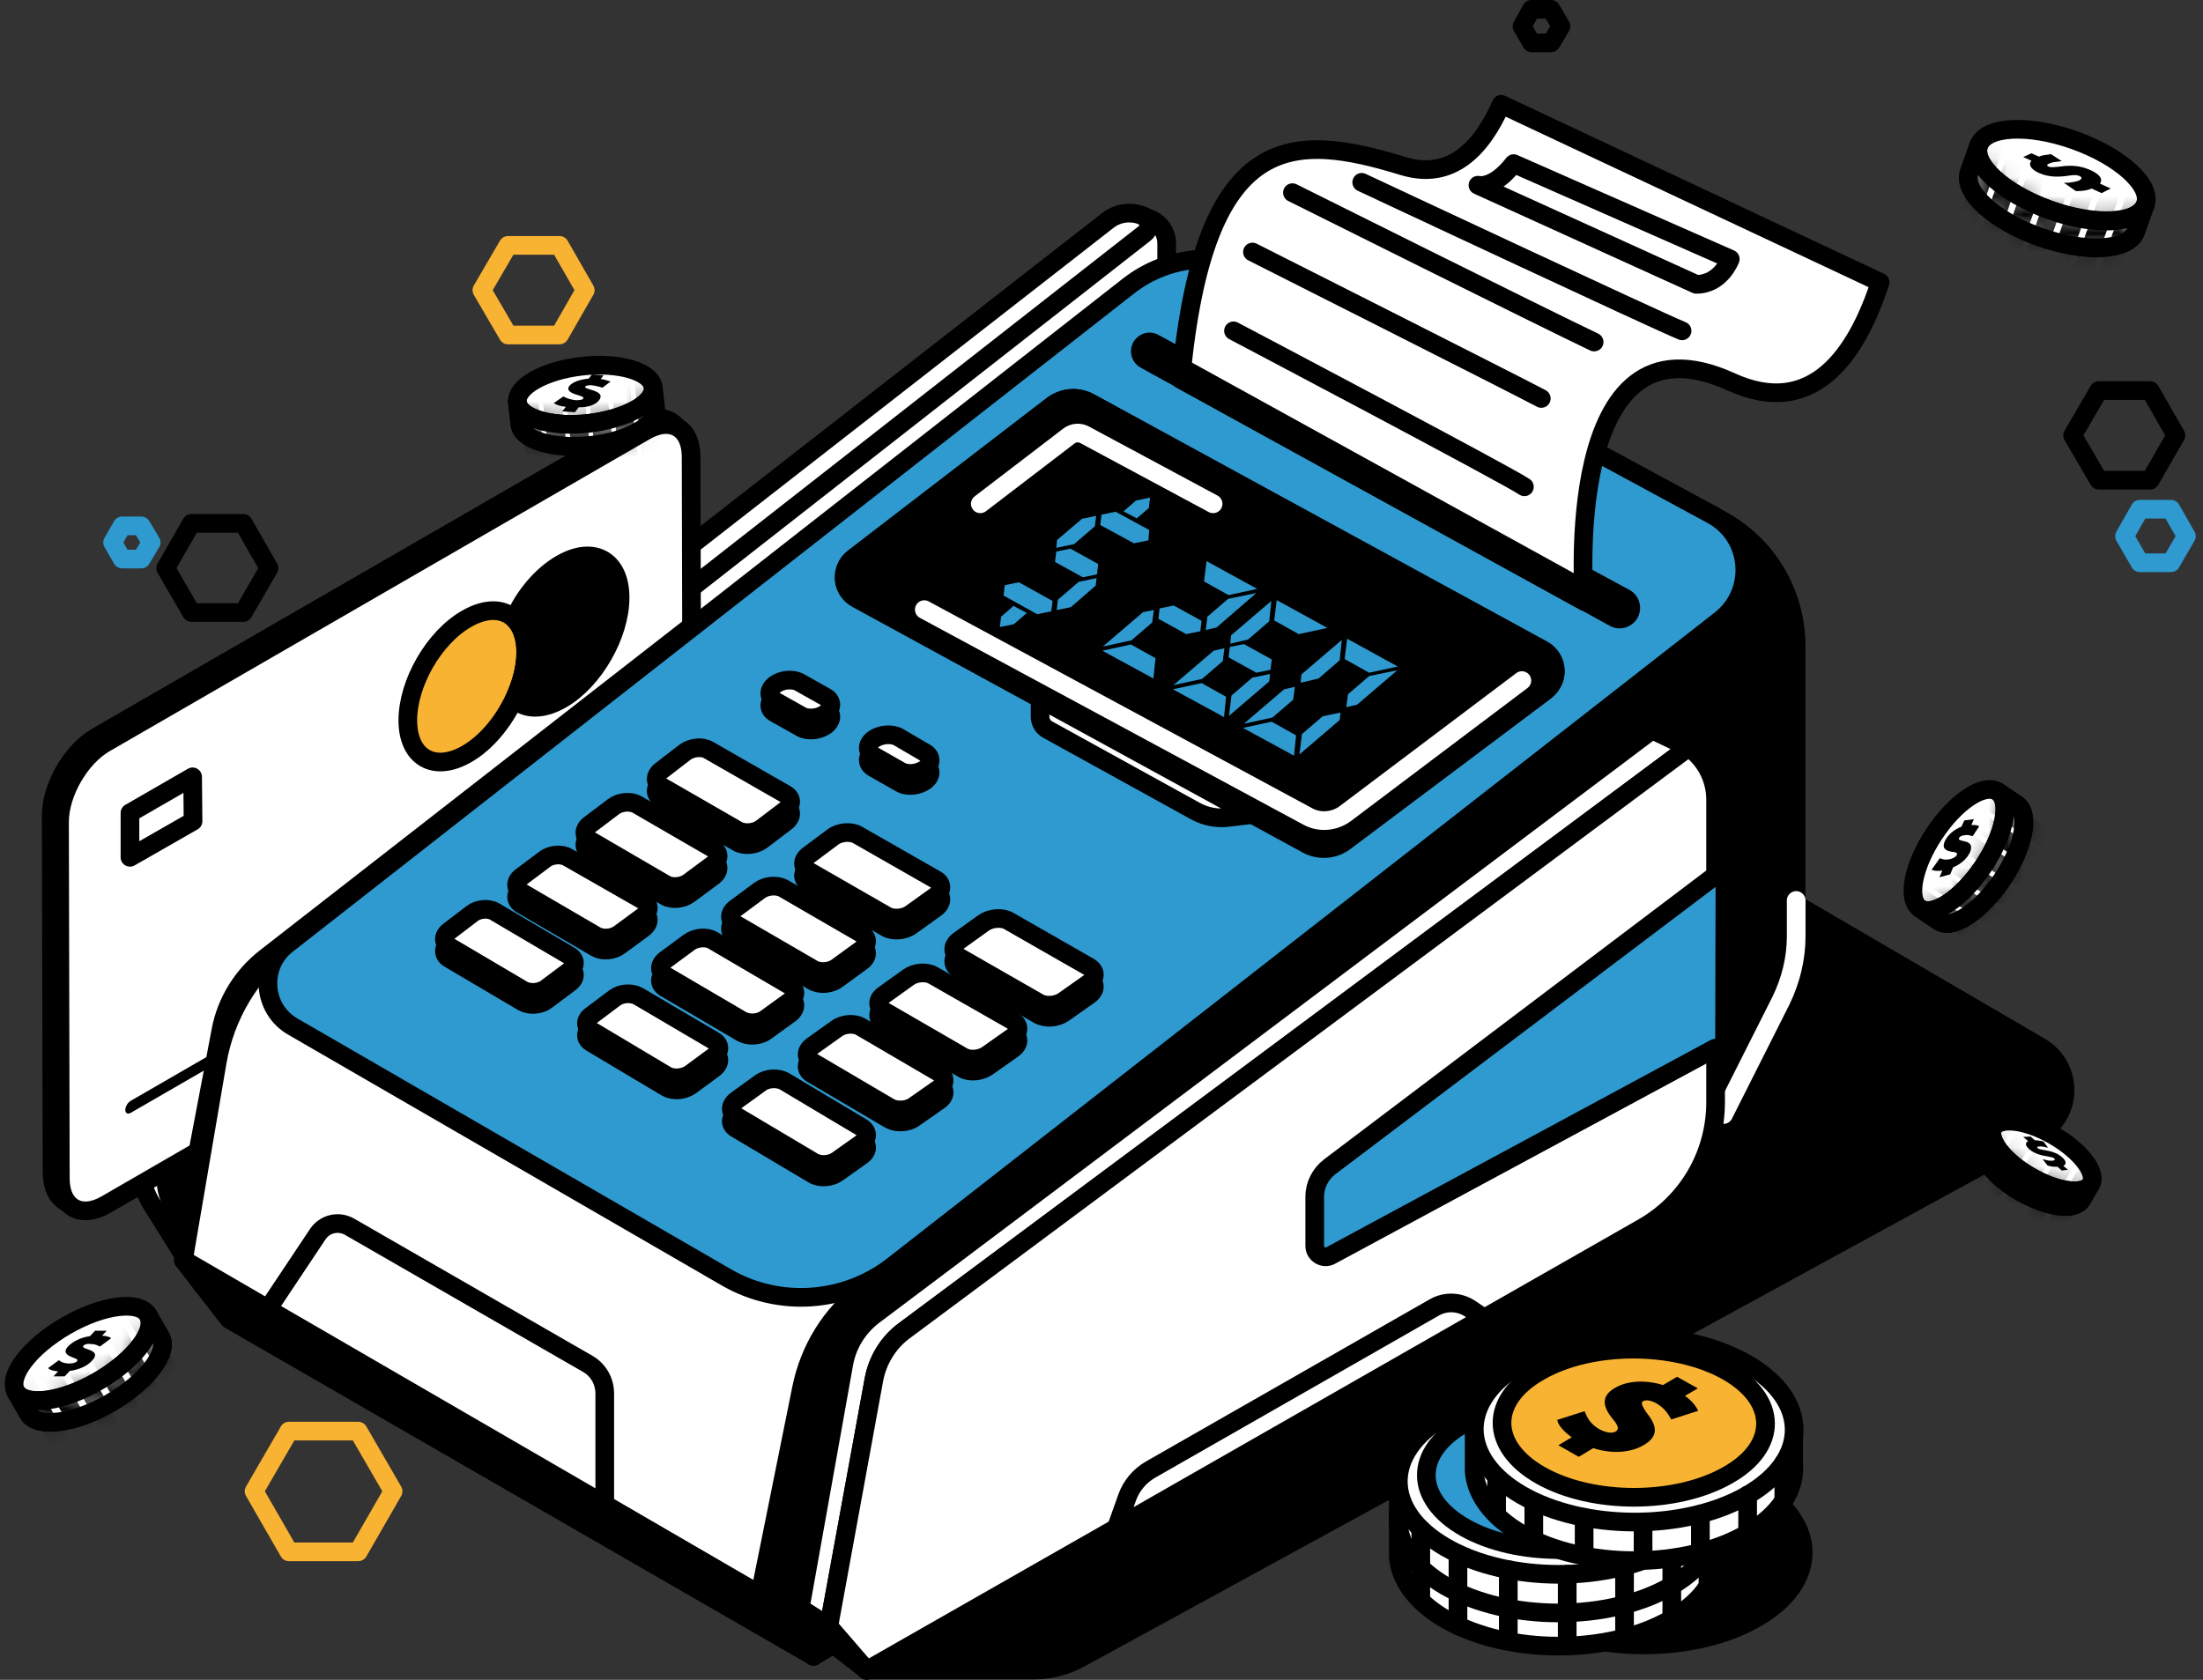 <svg width="118" height="90" viewBox="0 0 118 90" fill="none" xmlns="http://www.w3.org/2000/svg">
<rect x="0" y="0" width="118" height="90" fill="#333333" stroke="none"/>
<path d="M46.422 89.477H55.38C56.247 89.477 57.114 89.255 57.87 88.832L109.217 60.758C111.04 59.758 111.084 57.157 109.284 56.09L91.879 45.932L46.422 89.477Z" fill="black" stroke="black" stroke-miterlimit="10" stroke-linecap="round" stroke-linejoin="round"/>
<path d="M59.335 11.814L11.032 49.469C10.232 50.091 9.699 50.958 9.498 51.958L7.587 61.494C7.387 62.539 7.565 63.628 8.143 64.54L10.854 68.874L62.491 29.641V13.036C62.491 12.481 62.158 11.969 61.646 11.747L61.224 11.569C60.602 11.303 59.868 11.391 59.335 11.814Z" fill="white" stroke="black" stroke-miterlimit="10" stroke-linecap="round" stroke-linejoin="round"/>
<path d="M10.055 66.161L9.188 64.45C8.899 63.85 8.81 63.183 8.943 62.538L11.188 52.558C11.344 51.891 11.722 51.313 12.255 50.89L61.314 12.502C61.625 12.257 61.58 11.746 61.225 11.568" stroke="black" stroke-miterlimit="10" stroke-linecap="round" stroke-linejoin="round"/>
<path d="M34.173 22.747C35.529 21.969 36.618 22.591 36.618 24.147L36.663 43.242C36.663 44.798 35.574 46.687 34.218 47.465L5.232 64.203C3.876 64.981 2.787 64.359 2.787 62.803L2.742 43.708C2.742 42.153 3.831 40.263 5.165 39.485L34.173 22.747Z" fill="black" stroke="black" stroke-miterlimit="10" stroke-linecap="round" stroke-linejoin="round"/>
<path d="M34.574 23.083C35.93 22.305 37.019 22.927 37.019 24.483L37.064 43.578C37.064 45.134 35.974 47.023 34.618 47.801L5.677 64.539C4.321 65.317 3.232 64.695 3.232 63.139L3.188 44.044C3.188 42.488 4.277 40.599 5.61 39.821L34.574 23.083Z" fill="white" stroke="black" stroke-miterlimit="10" stroke-linecap="round" stroke-linejoin="round"/>
<path d="M25 33.15C26.045 32.55 26.956 32.595 27.534 33.15C27.934 33.528 28.157 34.151 28.157 34.951C28.157 35.751 27.934 36.64 27.534 37.463C26.956 38.685 26.045 39.797 25 40.397C23.266 41.397 21.844 40.597 21.844 38.596C21.844 36.596 23.244 34.151 25 33.15Z" fill="#F9B333" stroke="black" stroke-miterlimit="10" stroke-linecap="round" stroke-linejoin="round"/>
<path d="M30.059 30.216C31.793 29.215 33.215 30.016 33.215 32.016C33.215 34.017 31.815 36.462 30.081 37.462C29.036 38.062 28.125 38.018 27.547 37.462C27.925 36.64 28.169 35.751 28.169 34.95C28.169 34.15 27.925 33.528 27.547 33.15C28.08 31.927 29.014 30.816 30.059 30.216Z" fill="black" stroke="black" stroke-miterlimit="10" stroke-linecap="round" stroke-linejoin="round"/>
<path d="M33.289 43.797C33.444 43.708 33.578 43.775 33.578 43.953C33.578 44.13 33.444 44.353 33.289 44.442L26.531 48.354C26.376 48.443 26.242 48.376 26.242 48.198C26.242 48.02 26.376 47.798 26.531 47.709L33.289 43.797Z" fill="#2E9AD0"/>
<path d="M23.849 49.244C24.005 49.155 24.138 49.222 24.138 49.4C24.138 49.578 24.005 49.8 23.849 49.889L7 59.625C6.844 59.714 6.711 59.647 6.711 59.469C6.711 59.291 6.844 59.069 7 58.98L23.849 49.244Z" fill="black"/>
<path d="M10.317 41.621L10.34 43.999L6.961 45.933V43.555L10.317 41.621Z" fill="white" stroke="black" stroke-miterlimit="10" stroke-linecap="round" stroke-linejoin="round"/>
<path d="M43.569 88.744L92.316 59.714L95.384 53.623C95.917 52.534 96.206 51.356 96.206 50.155V48.244V34.618C96.206 31.772 94.65 29.172 92.161 27.838L86.648 24.859L47.837 67.805L46.192 69.094C44.503 70.428 43.325 72.295 42.903 74.406L40.68 85.432L43.569 88.744Z" fill="black" stroke="black" stroke-miterlimit="10" stroke-linecap="round" stroke-linejoin="round"/>
<path d="M92.32 59.714L95.388 53.623C95.921 52.534 96.21 51.356 96.21 50.156V48.244" stroke="white" stroke-miterlimit="10" stroke-linecap="round" stroke-linejoin="round"/>
<path d="M42.926 74.407L40.703 85.433L9.828 67.495L11.629 56.936C12.051 54.424 13.407 52.157 15.408 50.601L21.565 45.777L48.506 67.317L46.238 69.095C44.504 70.406 43.349 72.296 42.926 74.407Z" fill="white" stroke="black" stroke-miterlimit="10" stroke-linecap="round" stroke-linejoin="round"/>
<path d="M9.812 67.516L12.28 70.694L43.578 88.744L40.71 85.454L9.812 67.516Z" fill="black" stroke="black" stroke-miterlimit="10" stroke-linecap="round" stroke-linejoin="round"/>
<path d="M67.918 14.7L91.68 27.57C93.837 28.726 94.081 31.705 92.147 33.216L47.846 67.804C45.267 69.827 41.711 70.071 38.888 68.426L15.681 55C14.059 54.067 13.881 51.755 15.37 50.599L60.449 15.322C62.583 13.655 65.517 13.411 67.918 14.7Z" fill="#2E9AD0" stroke="black" stroke-miterlimit="10" stroke-linecap="round" stroke-linejoin="round"/>
<path d="M58.332 52.447C58.71 52.669 58.71 53.047 58.332 53.314L56.977 54.27C56.599 54.537 55.998 54.581 55.62 54.359L51.353 51.914C50.997 51.714 50.997 51.313 51.353 51.047L52.686 50.091C53.064 49.824 53.664 49.78 54.02 49.98L58.332 52.447Z" fill="black" stroke="black" stroke-miterlimit="10" stroke-linecap="round" stroke-linejoin="round"/>
<path d="M30.501 51.844C30.857 52.044 30.857 52.422 30.501 52.666L29.256 53.6C28.923 53.844 28.367 53.889 28.011 53.689L24.055 51.355C23.721 51.155 23.721 50.777 24.055 50.532L25.277 49.599C25.611 49.332 26.166 49.288 26.5 49.488L30.501 51.844Z" fill="black" stroke="black" stroke-miterlimit="10" stroke-linecap="round" stroke-linejoin="round"/>
<path d="M34.457 48.889C34.813 49.089 34.813 49.467 34.457 49.734L33.19 50.667C32.834 50.934 32.279 50.979 31.923 50.779L27.922 48.445C27.588 48.245 27.588 47.867 27.922 47.622L29.167 46.689C29.5 46.422 30.078 46.377 30.412 46.578L34.457 48.889Z" fill="black" stroke="black" stroke-miterlimit="10" stroke-linecap="round" stroke-linejoin="round"/>
<path d="M50.303 58.113C50.659 58.335 50.659 58.713 50.303 58.958L48.969 59.891C48.614 60.158 48.014 60.18 47.658 59.98L43.501 57.535C43.145 57.335 43.145 56.957 43.501 56.69L44.813 55.757C45.168 55.49 45.768 55.445 46.124 55.668L50.303 58.113Z" fill="black" stroke="black" stroke-miterlimit="10" stroke-linecap="round" stroke-linejoin="round"/>
<path d="M42.31 53.467C42.666 53.667 42.666 54.045 42.31 54.312L41.021 55.245C40.665 55.512 40.087 55.534 39.732 55.334L35.642 52.934C35.286 52.734 35.286 52.356 35.642 52.089L36.909 51.155C37.264 50.889 37.842 50.844 38.176 51.044L42.31 53.467Z" fill="black" stroke="black" stroke-miterlimit="10" stroke-linecap="round" stroke-linejoin="round"/>
<path d="M46.149 50.666C46.505 50.866 46.505 51.267 46.149 51.511L44.838 52.467C44.482 52.734 43.882 52.778 43.526 52.556L39.392 50.155C39.036 49.955 39.036 49.577 39.392 49.31L40.681 48.355C41.037 48.088 41.615 48.043 41.97 48.243L46.149 50.666Z" fill="black" stroke="black" stroke-miterlimit="10" stroke-linecap="round" stroke-linejoin="round"/>
<path d="M50.13 47.775C50.486 47.975 50.486 48.375 50.13 48.642L48.796 49.598C48.441 49.864 47.84 49.909 47.485 49.709L43.306 47.308C42.95 47.108 42.95 46.73 43.306 46.464L44.617 45.486C44.973 45.219 45.573 45.174 45.929 45.374L50.13 47.775Z" fill="black" stroke="black" stroke-miterlimit="10" stroke-linecap="round" stroke-linejoin="round"/>
<path d="M38.197 46.109C38.552 46.309 38.552 46.687 38.197 46.954L36.907 47.91C36.552 48.177 35.974 48.221 35.64 48.021L31.595 45.665C31.239 45.465 31.239 45.087 31.595 44.82L32.862 43.864C33.218 43.598 33.773 43.553 34.129 43.753L38.197 46.109Z" fill="black" stroke="black" stroke-miterlimit="10" stroke-linecap="round" stroke-linejoin="round"/>
<path d="M42.084 43.197C42.439 43.397 42.439 43.775 42.084 44.042L40.794 45.02C40.439 45.286 39.861 45.331 39.505 45.131L35.415 42.775C35.059 42.575 35.059 42.197 35.415 41.93L36.682 40.952C37.038 40.685 37.616 40.619 37.971 40.841L42.084 43.197Z" fill="black" stroke="black" stroke-miterlimit="10" stroke-linecap="round" stroke-linejoin="round"/>
<path d="M46.152 61.069C46.507 61.291 46.507 61.669 46.152 61.914L44.84 62.847C44.484 63.092 43.907 63.136 43.551 62.914L39.439 60.469C39.083 60.269 39.083 59.891 39.439 59.624L40.728 58.691C41.084 58.424 41.661 58.402 42.017 58.602L46.152 61.069Z" fill="black" stroke="black" stroke-miterlimit="10" stroke-linecap="round" stroke-linejoin="round"/>
<path d="M54.242 55.335C54.62 55.557 54.62 55.935 54.242 56.202L52.886 57.157C52.508 57.424 51.908 57.469 51.553 57.246L47.329 54.801C46.974 54.601 46.974 54.201 47.329 53.957L48.663 53.001C49.041 52.734 49.619 52.69 49.997 52.912L54.242 55.335Z" fill="black" stroke="black" stroke-miterlimit="10" stroke-linecap="round" stroke-linejoin="round"/>
<path d="M38.238 56.4C38.594 56.6 38.594 56.978 38.238 57.245L36.971 58.178C36.615 58.423 36.06 58.467 35.704 58.267L31.681 55.867C31.325 55.667 31.325 55.289 31.681 55.044L32.926 54.111C33.281 53.844 33.837 53.822 34.193 54.022L38.238 56.4Z" fill="black" stroke="black" stroke-miterlimit="10" stroke-linecap="round" stroke-linejoin="round"/>
<path d="M44.235 37.997C44.591 38.197 44.591 38.575 44.235 38.864C43.88 39.13 43.279 39.197 42.924 38.997L41.501 38.197C41.145 37.997 41.145 37.619 41.501 37.33C41.857 37.063 42.435 36.996 42.813 37.196L44.235 37.997Z" fill="black" stroke="black" stroke-miterlimit="10" stroke-linecap="round" stroke-linejoin="round"/>
<path d="M49.553 40.973C49.909 41.173 49.909 41.573 49.553 41.84C49.175 42.106 48.597 42.173 48.219 41.951L46.775 41.128C46.419 40.928 46.419 40.528 46.775 40.261C47.13 39.995 47.73 39.928 48.108 40.128L49.553 40.973Z" fill="black" stroke="black" stroke-miterlimit="10" stroke-linecap="round" stroke-linejoin="round"/>
<path d="M58.332 51.803C58.71 52.025 58.71 52.403 58.332 52.669L56.977 53.625C56.599 53.892 55.998 53.937 55.62 53.714L51.353 51.269C50.997 51.069 50.997 50.669 51.353 50.402L52.686 49.446C53.064 49.18 53.664 49.135 54.02 49.335L58.332 51.803Z" fill="white" stroke="black" stroke-miterlimit="10" stroke-linecap="round" stroke-linejoin="round"/>
<path d="M30.501 51.199C30.857 51.399 30.857 51.777 30.501 52.022L29.256 52.955C28.923 53.2 28.367 53.244 28.011 53.044L24.055 50.71C23.721 50.51 23.721 50.132 24.055 49.888L25.277 48.954C25.611 48.688 26.166 48.643 26.5 48.843L30.501 51.199Z" fill="white" stroke="black" stroke-miterlimit="10" stroke-linecap="round" stroke-linejoin="round"/>
<path d="M34.457 48.245C34.813 48.445 34.813 48.823 34.457 49.089L33.19 50.023C32.834 50.29 32.279 50.334 31.923 50.134L27.922 47.8C27.588 47.6 27.588 47.222 27.922 46.978L29.167 46.044C29.5 45.777 30.078 45.733 30.412 45.933L34.457 48.245Z" fill="white" stroke="black" stroke-miterlimit="10" stroke-linecap="round" stroke-linejoin="round"/>
<path d="M50.303 57.468C50.659 57.691 50.659 58.069 50.303 58.313L48.969 59.247C48.614 59.513 48.014 59.535 47.658 59.336L43.501 56.89C43.145 56.69 43.145 56.312 43.501 56.046L44.813 55.112C45.168 54.845 45.768 54.801 46.124 55.023L50.303 57.468Z" fill="white" stroke="black" stroke-miterlimit="10" stroke-linecap="round" stroke-linejoin="round"/>
<path d="M42.31 52.801C42.666 53.001 42.666 53.379 42.31 53.646L41.021 54.579C40.665 54.846 40.087 54.868 39.732 54.668L35.642 52.268C35.286 52.068 35.286 51.69 35.642 51.423L36.909 50.489C37.264 50.223 37.842 50.178 38.176 50.378L42.31 52.801Z" fill="white" stroke="black" stroke-miterlimit="10" stroke-linecap="round" stroke-linejoin="round"/>
<path d="M46.149 50.022C46.505 50.222 46.505 50.622 46.149 50.867L44.838 51.822C44.482 52.089 43.882 52.133 43.526 51.911L39.392 49.511C39.036 49.31 39.036 48.933 39.392 48.666L40.681 47.71C41.037 47.443 41.615 47.399 41.97 47.599L46.149 50.022Z" fill="white" stroke="black" stroke-miterlimit="10" stroke-linecap="round" stroke-linejoin="round"/>
<path d="M50.13 47.13C50.486 47.331 50.486 47.731 50.13 47.997L48.796 48.953C48.441 49.22 47.84 49.264 47.485 49.064L43.306 46.664C42.95 46.464 42.95 46.086 43.306 45.819L44.617 44.841C44.973 44.574 45.573 44.53 45.929 44.73L50.13 47.13Z" fill="white" stroke="black" stroke-miterlimit="10" stroke-linecap="round" stroke-linejoin="round"/>
<path d="M38.197 45.463C38.552 45.663 38.552 46.041 38.197 46.308L36.907 47.264C36.552 47.53 35.974 47.575 35.64 47.375L31.595 45.018C31.239 44.818 31.239 44.441 31.595 44.174L32.862 43.218C33.218 42.951 33.773 42.907 34.129 43.107L38.197 45.463Z" fill="white" stroke="black" stroke-miterlimit="10" stroke-linecap="round" stroke-linejoin="round"/>
<path d="M42.084 42.553C42.439 42.753 42.439 43.13 42.084 43.397L40.794 44.375C40.439 44.642 39.861 44.687 39.505 44.486L35.415 42.13C35.059 41.93 35.059 41.552 35.415 41.285L36.682 40.307C37.038 40.041 37.616 39.974 37.971 40.196L42.084 42.553Z" fill="white" stroke="black" stroke-miterlimit="10" stroke-linecap="round" stroke-linejoin="round"/>
<path d="M46.152 60.401C46.507 60.623 46.507 61.001 46.152 61.246L44.84 62.179C44.484 62.424 43.907 62.468 43.551 62.246L39.439 59.801C39.083 59.601 39.083 59.223 39.439 58.956L40.728 58.023C41.084 57.756 41.661 57.734 42.017 57.934L46.152 60.401Z" fill="white" stroke="black" stroke-miterlimit="10" stroke-linecap="round" stroke-linejoin="round"/>
<path d="M54.242 54.69C54.62 54.913 54.62 55.29 54.242 55.557L52.886 56.513C52.508 56.78 51.908 56.824 51.553 56.602L47.329 54.157C46.974 53.957 46.974 53.557 47.329 53.312L48.663 52.356C49.041 52.09 49.619 52.045 49.997 52.267L54.242 54.69Z" fill="white" stroke="black" stroke-miterlimit="10" stroke-linecap="round" stroke-linejoin="round"/>
<path d="M38.238 55.756C38.594 55.956 38.594 56.334 38.238 56.6L36.971 57.534C36.615 57.778 36.06 57.823 35.704 57.623L31.681 55.222C31.325 55.022 31.325 54.644 31.681 54.4L32.926 53.466C33.281 53.199 33.837 53.177 34.193 53.377L38.238 55.756Z" fill="white" stroke="black" stroke-miterlimit="10" stroke-linecap="round" stroke-linejoin="round"/>
<path d="M44.235 37.352C44.591 37.552 44.591 37.93 44.235 38.219C43.88 38.486 43.279 38.552 42.924 38.352L41.501 37.552C41.145 37.352 41.145 36.974 41.501 36.685C41.857 36.419 42.435 36.352 42.813 36.552L44.235 37.352Z" fill="white" stroke="black" stroke-miterlimit="10" stroke-linecap="round" stroke-linejoin="round"/>
<path d="M49.553 40.328C49.909 40.528 49.909 40.928 49.553 41.195C49.175 41.462 48.597 41.529 48.219 41.306L46.775 40.484C46.419 40.284 46.419 39.884 46.775 39.617C47.13 39.35 47.73 39.283 48.108 39.483L49.553 40.328Z" fill="white" stroke="black" stroke-miterlimit="10" stroke-linecap="round" stroke-linejoin="round"/>
<path d="M45.908 32.084L70.026 45.243C70.648 45.577 71.426 45.532 72.004 45.11L82.785 37.019C83.54 36.441 83.451 35.285 82.629 34.818L58.356 21.57C57.711 21.214 56.933 21.281 56.355 21.726L45.708 29.905C44.974 30.483 45.063 31.639 45.908 32.084Z" fill="black" stroke="black" stroke-miterlimit="10" stroke-linecap="round" stroke-linejoin="round"/>
<path d="M86.453 33.084L61.335 19.258C61.024 19.081 60.979 18.636 61.291 18.414C61.446 18.302 61.646 18.28 61.824 18.391L87.031 32.04C87.453 32.262 87.453 32.862 87.053 33.084C86.853 33.196 86.631 33.196 86.453 33.084Z" fill="black" stroke="black" stroke-miterlimit="10" stroke-linecap="round" stroke-linejoin="round"/>
<path d="M80.41 5.588C79.366 7.944 77.743 9.678 75.164 8.9C69.229 7.077 64.495 6.877 63.25 20.325L84.856 32.218C84.856 32.218 83.544 16.28 92.725 20.459C97.059 22.437 99.416 19.081 100.705 15.124L80.41 5.588Z" fill="white" stroke="black" stroke-miterlimit="10" stroke-linecap="round" stroke-linejoin="round"/>
<path d="M46.794 70.472L88.494 39.107L90.45 40.041L48.439 71.294C47.594 71.917 47.016 72.85 46.816 73.895L44.393 87.143L42.859 86.165L45.193 73.095C45.371 72.05 45.949 71.116 46.794 70.472Z" fill="white" stroke="black" stroke-miterlimit="10" stroke-linecap="round" stroke-linejoin="round"/>
<path d="M44.391 87.145L46.413 89.501L87.981 65.784C90.403 64.405 91.893 61.849 91.893 59.048V42.844C91.893 41.732 91.359 40.688 90.448 40.043L48.436 71.296C47.592 71.918 47.014 72.852 46.813 73.897L44.391 87.145Z" fill="white" stroke="black" stroke-miterlimit="10" stroke-linecap="round" stroke-linejoin="round"/>
<path d="M83.208 36.463C83.097 36.196 82.897 35.974 82.63 35.818L58.379 22.57C57.734 22.215 56.956 22.281 56.378 22.726L45.731 30.906C45.531 31.061 45.397 31.239 45.331 31.439C45.108 30.928 45.242 30.283 45.731 29.905L56.378 21.726C56.956 21.281 57.734 21.214 58.379 21.57L82.63 34.818C83.252 35.151 83.453 35.885 83.208 36.463Z" fill="white" stroke="black" stroke-miterlimit="10" stroke-linecap="round" stroke-linejoin="round"/>
<path d="M46.416 89.478L44.393 87.144L42.859 86.166L44.638 88.1L46.416 89.478Z" fill="white" stroke="black" stroke-miterlimit="10" stroke-linecap="round" stroke-linejoin="round"/>
<path d="M14.344 70.139L17.011 66.138C17.389 65.56 18.145 65.382 18.745 65.738L31.482 73.073C32.06 73.407 32.393 74.007 32.393 74.674V80.609L14.344 70.139Z" fill="white" stroke="black" stroke-miterlimit="10" stroke-linecap="round" stroke-linejoin="round"/>
<path d="M59.797 81.853L60.375 80.23C60.597 79.608 61.042 79.075 61.62 78.741L76.824 70.05C77.446 69.694 78.202 69.739 78.78 70.139L79.469 70.606L59.797 81.853Z" fill="white" stroke="black" stroke-miterlimit="10" stroke-linecap="round" stroke-linejoin="round"/>
<path d="M66.07 17.725C66.07 17.725 80.83 25.505 81.652 26.082" stroke="black" stroke-miterlimit="10" stroke-linecap="round" stroke-linejoin="round"/>
<path d="M63.31 19.703L84.827 31.573L84.872 32.218L63.266 20.326L63.31 19.703Z" fill="black" stroke="black" stroke-miterlimit="10" stroke-linecap="round" stroke-linejoin="round"/>
<path d="M67.086 13.502C67.086 13.502 81.312 20.682 82.557 21.349" stroke="black" stroke-miterlimit="10" stroke-linecap="round" stroke-linejoin="round"/>
<path d="M69.227 10.322C69.227 10.322 82.808 17.102 85.387 18.325" stroke="black" stroke-miterlimit="10" stroke-linecap="round" stroke-linejoin="round"/>
<path d="M72.938 9.768C72.938 9.768 88.675 17.147 90.098 17.725" stroke="black" stroke-miterlimit="10" stroke-linecap="round" stroke-linejoin="round"/>
<path d="M81.076 8.766L92.679 13.878C92.679 13.878 92.19 15.234 90.856 15.234L79.164 9.922C79.164 9.922 79.987 10.166 81.076 8.766Z" stroke="black" stroke-miterlimit="10" stroke-linecap="round" stroke-linejoin="round"/>
<path d="M91.894 46.889L71.222 62.515C70.733 62.893 70.422 63.471 70.422 64.116V66.761C70.422 67.183 70.889 67.472 71.267 67.272L91.872 56.158" fill="#2E9AD0"/>
<path d="M91.894 46.889L71.222 62.515C70.733 62.893 70.422 63.471 70.422 64.116V66.761C70.422 67.183 70.889 67.472 71.267 67.272L91.872 56.158" stroke="black" stroke-miterlimit="10" stroke-linecap="round" stroke-linejoin="round"/>
<path d="M56.311 32.753L55.555 32.908L53.755 31.908L53.821 31.352L54.577 31.197L56.378 32.197L56.311 32.753ZM54.31 33.442L53.555 33.597L53.621 33.042L54.288 32.464L54.999 32.842L54.31 33.442ZM57.534 29.152L56.578 29.352L56.622 28.929L57.956 27.796L58.712 27.64L58.645 28.196L57.534 29.152ZM58.756 30.774L58 30.93L56.511 30.108L56.578 29.552L57.334 29.396L58.823 30.219L58.756 30.774ZM57.356 32.53L56.6 32.686L56.667 32.13L57.778 31.174L58.734 30.974L58.69 31.375L57.356 32.53ZM61.513 28.952L60.734 29.107L58.934 28.129L59.001 27.573L59.756 27.418L61.557 28.396L61.513 28.952ZM60.89 27.773L60.179 27.396L60.846 26.818L61.601 26.662L61.535 27.218L60.89 27.773Z" fill="#2E9AD0"/>
<path d="M61.714 33.352L60.603 34.308L59.069 34.642L61.225 32.797L61.803 32.685L61.714 33.352ZM61.781 36.353L59.047 34.864L60.581 34.53L61.892 35.264L61.781 36.353ZM64.359 33.263L64.293 33.819L63.537 33.975L62.048 33.152L62.114 32.596L62.87 32.441L64.359 33.263ZM67.338 31.552L65.804 31.885L64.493 31.152L64.626 30.062L67.338 31.552ZM64.671 33.041L65.782 32.085L67.294 31.774L65.16 33.619L64.582 33.752L64.671 33.041Z" fill="#2E9AD0"/>
<path d="M65.496 35.42L64.384 36.376L62.85 36.709L65.007 34.864L65.584 34.731L65.496 35.42ZM65.562 38.421L62.828 36.931L64.362 36.598L65.673 37.332L65.562 38.421ZM65.94 34.042L68.096 32.197L67.985 33.286L66.852 34.264L65.896 34.486L65.94 34.042ZM68.118 35.331L68.052 35.887L67.296 36.042L65.807 35.22L65.873 34.664L66.629 34.509L68.118 35.331ZM71.097 33.642L69.563 33.975L68.252 33.242L68.385 32.152L71.097 33.642ZM67.985 36.509L65.829 38.354L65.962 37.265L67.074 36.309L68.03 36.109L67.985 36.509Z" fill="#2E9AD0"/>
<path d="M69.268 37.488L68.156 38.444L66.623 38.778L68.779 36.933L69.357 36.799L69.268 37.488ZM69.312 40.489L66.578 39L68.112 38.666L69.423 39.4L69.312 40.489ZM69.712 36.132L71.868 34.287L71.757 35.377L70.624 36.355L69.668 36.577L69.712 36.132ZM74.869 35.71L73.336 36.043L72.024 35.31L72.157 34.221L74.869 35.71ZM71.757 38.578L69.601 40.422L69.735 39.333L70.846 38.377L71.802 38.177L71.757 38.578ZM72.202 37.199L73.336 36.221L74.847 35.91L72.691 37.755L72.113 37.888L72.202 37.199Z" fill="#2E9AD0"/>
<path d="M52.508 26.993L57.242 23.37C57.487 23.17 57.843 23.148 58.109 23.303L64.978 26.993" stroke="white" stroke-miterlimit="10" stroke-linecap="round" stroke-linejoin="round"/>
<path d="M81.517 36.463L72.047 43.599C71.469 44.021 70.692 44.087 70.069 43.754L49.508 32.662" stroke="white" stroke-miterlimit="10" stroke-linecap="round" stroke-linejoin="round"/>
<path d="M9.452 64.982C9.452 64.982 9.074 64.204 8.985 63.937C8.941 63.826 8.896 63.626 8.874 63.426C8.785 63.026 8.963 62.626 9.319 62.426L10.03 62.026L11.342 55.113C11.653 53.468 12.564 51.978 13.898 50.934L37.127 32.84V33.596L14.92 51.001C14.92 51.001 12.942 53.001 12.142 55.046C11.364 57.091 10.075 66.138 10.075 66.138L9.452 64.982Z" fill="black"/>
<path d="M55.711 37.441V38.397C55.711 38.686 55.867 38.953 56.111 39.086L64.047 43.465C64.58 43.754 65.18 43.865 65.758 43.799L67.047 43.643L55.711 37.441Z" fill="white" stroke="black" stroke-miterlimit="10" stroke-linecap="round" stroke-linejoin="round"/>
<path d="M106.755 60.424L106.266 61.269C105.91 61.869 106.799 63.047 108.244 63.869C109.689 64.692 111.134 64.892 111.49 64.292L111.979 63.447C111.623 64.047 110.178 63.869 108.733 63.025C107.288 62.202 106.421 61.024 106.755 60.424Z" stroke="black" stroke-miterlimit="10" stroke-linecap="round" stroke-linejoin="round"/>
<path d="M111.994 63.447C112.344 62.841 111.456 61.673 110.01 60.839C108.564 60.004 107.108 59.818 106.759 60.424C106.409 61.03 107.297 62.198 108.743 63.033C110.189 63.868 111.645 64.053 111.994 63.447Z" fill="white" stroke="black" stroke-miterlimit="10" stroke-linecap="round" stroke-linejoin="round"/>
<path d="M106.763 60.424L106.274 61.269C105.918 61.869 106.807 63.047 108.252 63.869C109.697 64.692 111.142 64.892 111.497 64.292L111.986 63.447C111.631 64.047 110.186 63.869 108.741 63.025C107.296 62.202 106.429 61.024 106.763 60.424Z" fill="white"/>
<mask id="mask0_3077_49954" style="mask-type:luminance" maskUnits="userSpaceOnUse" x="106" y="60" width="6" height="5">
<path d="M106.763 60.424L106.274 61.269C105.918 61.869 106.807 63.047 108.252 63.869C109.697 64.692 111.142 64.892 111.497 64.292L111.986 63.447C111.631 64.047 110.186 63.869 108.741 63.025C107.296 62.202 106.429 61.024 106.763 60.424Z" fill="white"/>
</mask>
<g mask="url(#mask0_3077_49954)">
<path d="M110.164 65.627L111.653 63.049" stroke="black" stroke-miterlimit="10" stroke-linecap="round" stroke-linejoin="round"/>
<path d="M109.055 64.981L110.544 62.402" stroke="black" stroke-miterlimit="10" stroke-linecap="round" stroke-linejoin="round"/>
<path d="M107.945 64.336L109.435 61.758" stroke="black" stroke-miterlimit="10" stroke-linecap="round" stroke-linejoin="round"/>
<path d="M106.828 63.692L108.317 61.113" stroke="black" stroke-miterlimit="10" stroke-linecap="round" stroke-linejoin="round"/>
<path d="M105.719 63.047L107.208 60.469" stroke="black" stroke-miterlimit="10" stroke-linecap="round" stroke-linejoin="round"/>
</g>
<path d="M106.763 60.424L106.274 61.269C105.918 61.869 106.807 63.047 108.252 63.869C109.697 64.692 111.142 64.892 111.497 64.292L111.986 63.447C111.631 64.047 110.186 63.869 108.741 63.025C107.296 62.202 106.429 61.024 106.763 60.424Z" stroke="black" stroke-miterlimit="10" stroke-linecap="round" stroke-linejoin="round"/>
<path d="M110.457 62.004C110.234 61.804 109.945 61.693 109.545 61.626C109.256 61.582 109.19 61.559 109.145 61.515C109.078 61.448 109.167 61.426 109.212 61.426C109.345 61.404 109.479 61.448 109.59 61.471L109.701 61.493L109.456 61.159L109.367 61.137C109.234 61.115 109.123 61.093 108.99 61.093L108.767 60.893L108.367 60.915L108.634 61.137C108.456 61.226 108.478 61.382 108.701 61.582C108.99 61.826 109.39 61.915 109.679 61.959C109.923 62.004 109.99 62.026 110.034 62.071C110.101 62.137 110.057 62.16 109.968 62.182C109.856 62.204 109.701 62.182 109.545 62.137L109.412 62.115L109.679 62.449L109.768 62.471C109.901 62.515 110.079 62.515 110.212 62.515L110.434 62.715L110.768 62.671L110.523 62.471C110.701 62.36 110.679 62.204 110.457 62.004Z" fill="black"/>
<path d="M34.987 20.752L35.121 21.93C35.21 22.775 33.654 23.642 31.653 23.864C29.653 24.086 27.941 23.575 27.852 22.73L27.719 21.552C27.808 22.397 29.519 22.908 31.52 22.686C33.543 22.441 35.099 21.597 34.987 20.752Z" stroke="black" stroke-miterlimit="10" stroke-linecap="round" stroke-linejoin="round"/>
<path d="M31.182 19.618C33.183 19.396 34.894 19.907 34.983 20.752C35.072 21.597 33.516 22.464 31.516 22.686C29.515 22.908 27.803 22.397 27.715 21.552C27.626 20.708 29.182 19.841 31.182 19.618Z" fill="white" stroke="black" stroke-miterlimit="10" stroke-linecap="round" stroke-linejoin="round"/>
<path d="M34.98 20.752L35.113 21.93C35.202 22.775 33.646 23.642 31.645 23.864C29.645 24.086 27.933 23.575 27.844 22.73L27.711 21.552C27.8 22.397 29.511 22.908 31.512 22.686C33.535 22.441 35.091 21.597 34.98 20.752Z" fill="white"/>
<mask id="mask1_3077_49954" style="mask-type:luminance" maskUnits="userSpaceOnUse" x="27" y="20" width="9" height="4">
<path d="M34.98 20.75L35.113 21.928C35.202 22.773 33.646 23.64 31.645 23.862C29.645 24.084 27.933 23.573 27.844 22.728L27.711 21.55C27.8 22.395 29.511 22.906 31.512 22.684C33.535 22.439 35.091 21.595 34.98 20.75Z" fill="white"/>
</mask>
<g mask="url(#mask1_3077_49954)">
<path d="M28.69 24.861L28.312 21.26" stroke="black" stroke-miterlimit="10" stroke-linecap="round" stroke-linejoin="round"/>
<path d="M29.939 24.728L29.539 21.127" stroke="black" stroke-miterlimit="10" stroke-linecap="round" stroke-linejoin="round"/>
<path d="M31.174 24.573L30.773 20.994" stroke="black" stroke-miterlimit="10" stroke-linecap="round" stroke-linejoin="round"/>
<path d="M32.4 24.438L32 20.859" stroke="black" stroke-miterlimit="10" stroke-linecap="round" stroke-linejoin="round"/>
<path d="M33.642 24.305L33.242 20.727" stroke="black" stroke-miterlimit="10" stroke-linecap="round" stroke-linejoin="round"/>
<path d="M34.87 24.172L34.492 20.594" stroke="black" stroke-miterlimit="10" stroke-linecap="round" stroke-linejoin="round"/>
</g>
<path d="M34.98 20.752L35.113 21.93C35.202 22.775 33.646 23.642 31.645 23.864C29.645 24.086 27.933 23.575 27.844 22.73L27.711 21.552C27.8 22.397 29.511 22.908 31.512 22.686C33.535 22.441 35.091 21.597 34.98 20.752Z" stroke="black" stroke-miterlimit="10" stroke-linecap="round" stroke-linejoin="round"/>
<path d="M32.109 21.418C32.265 21.174 32.131 21.018 31.665 20.885C31.353 20.796 31.309 20.752 31.353 20.707C31.398 20.64 31.598 20.64 31.665 20.64C31.909 20.663 32.02 20.707 32.131 20.729L32.265 20.774L32.709 20.44L32.62 20.418C32.487 20.374 32.354 20.329 32.176 20.307L32.331 20.107L31.709 20.062L31.531 20.285C31.064 20.329 30.687 20.463 30.509 20.663C30.287 20.929 30.642 21.085 30.976 21.174C31.265 21.263 31.265 21.307 31.242 21.352C31.176 21.441 30.998 21.441 30.842 21.441C30.642 21.418 30.442 21.374 30.309 21.307L30.175 21.241L29.664 21.596L29.731 21.641C29.842 21.707 30.064 21.774 30.309 21.796L30.109 22.041L30.798 22.085L30.998 21.819C31.509 21.841 31.954 21.663 32.109 21.418Z" fill="black"/>
<path d="M102.836 48.666L103.858 49.355C104.592 49.844 106.104 48.822 107.259 47.11C108.415 45.376 108.749 43.598 108.037 43.109L107.015 42.42C107.748 42.909 107.393 44.687 106.237 46.421C105.081 48.155 103.569 49.155 102.836 48.666Z" stroke="black" stroke-miterlimit="10" stroke-linecap="round" stroke-linejoin="round"/>
<path d="M103.611 44.664C102.456 46.398 102.122 48.176 102.833 48.666C103.567 49.154 105.079 48.132 106.234 46.42C107.39 44.687 107.724 42.908 107.012 42.419C106.257 41.93 104.745 42.953 103.611 44.664Z" fill="white" stroke="black" stroke-miterlimit="10" stroke-linecap="round" stroke-linejoin="round"/>
<path d="M102.828 48.666L103.851 49.355C104.584 49.844 106.096 48.822 107.252 47.11C108.407 45.376 108.741 43.598 108.03 43.109L107.007 42.42C107.741 42.909 107.385 44.687 106.229 46.421C105.073 48.155 103.562 49.155 102.828 48.666Z" fill="white"/>
<mask id="mask2_3077_49954" style="mask-type:luminance" maskUnits="userSpaceOnUse" x="102" y="42" width="7" height="8">
<path d="M102.828 48.668L103.851 49.357C104.584 49.846 106.096 48.824 107.252 47.112C108.407 45.378 108.741 43.6 108.03 43.111L107.007 42.422C107.741 42.911 107.385 44.689 106.229 46.423C105.073 48.157 103.562 49.157 102.828 48.668Z" fill="white"/>
</mask>
<g mask="url(#mask2_3077_49954)">
<path d="M109.543 44.888L106.453 42.82" stroke="black" stroke-miterlimit="10" stroke-linecap="round" stroke-linejoin="round"/>
<path d="M108.855 45.932L105.766 43.887" stroke="black" stroke-miterlimit="10" stroke-linecap="round" stroke-linejoin="round"/>
<path d="M108.144 47L105.055 44.955" stroke="black" stroke-miterlimit="10" stroke-linecap="round" stroke-linejoin="round"/>
<path d="M107.433 48.066L104.344 46.022" stroke="black" stroke-miterlimit="10" stroke-linecap="round" stroke-linejoin="round"/>
<path d="M106.723 49.134L103.633 47.066" stroke="black" stroke-miterlimit="10" stroke-linecap="round" stroke-linejoin="round"/>
<path d="M106.012 50.2L102.922 48.133" stroke="black" stroke-miterlimit="10" stroke-linecap="round" stroke-linejoin="round"/>
</g>
<path d="M102.828 48.666L103.851 49.355C104.584 49.844 106.096 48.822 107.252 47.11C108.407 45.376 108.741 43.598 108.03 43.109L107.007 42.42C107.741 42.909 107.385 44.687 106.229 46.421C105.073 48.155 103.562 49.155 102.828 48.666Z" stroke="black" stroke-miterlimit="10" stroke-linecap="round" stroke-linejoin="round"/>
<path d="M105.528 45.645C105.662 45.311 105.55 45.133 105.195 45.067C104.95 45.022 104.906 44.978 104.928 44.911C104.972 44.8 105.128 44.756 105.195 44.756C105.395 44.711 105.484 44.756 105.573 44.778L105.662 44.8L106.017 44.267L105.951 44.244C105.862 44.2 105.75 44.2 105.595 44.2L105.728 43.889L105.217 43.955L105.061 44.289C104.661 44.444 104.328 44.733 104.172 45.067C103.972 45.511 104.306 45.6 104.595 45.645C104.839 45.667 104.839 45.734 104.817 45.8C104.772 45.911 104.617 45.978 104.483 46.023C104.306 46.067 104.128 46.067 104.017 46.023L103.906 45.978L103.461 46.6L103.528 46.623C103.639 46.667 103.839 46.667 104.039 46.645L103.883 47.001L104.461 46.845L104.617 46.467C105.061 46.289 105.395 45.956 105.528 45.645Z" fill="black"/>
<path d="M7.935 70.473L8.601 71.629C9.068 72.451 7.868 74.029 5.912 75.163C3.956 76.296 1.977 76.541 1.511 75.719L0.844 74.563C1.311 75.385 3.289 75.141 5.245 74.007C7.201 72.873 8.401 71.295 7.935 70.473Z" stroke="black" stroke-miterlimit="10" stroke-linecap="round" stroke-linejoin="round"/>
<path d="M5.254 73.994C7.21 72.864 8.412 71.285 7.94 70.466C7.467 69.648 5.498 69.9 3.542 71.029C1.586 72.159 0.383 73.738 0.856 74.556C1.328 75.375 3.297 75.123 5.254 73.994Z" fill="white" stroke="black" stroke-miterlimit="10" stroke-linecap="round" stroke-linejoin="round"/>
<path d="M7.935 70.475L8.601 71.63C9.068 72.453 7.868 74.031 5.912 75.165C3.956 76.299 1.977 76.543 1.511 75.721L0.844 74.565C1.311 75.387 3.289 75.143 5.245 74.009C7.201 72.875 8.401 71.297 7.935 70.475Z" fill="white"/>
<mask id="mask3_3077_49954" style="mask-type:luminance" maskUnits="userSpaceOnUse" x="0" y="70" width="9" height="7">
<path d="M7.927 70.475L8.594 71.63C9.06 72.453 7.86 74.031 5.904 75.165C3.948 76.299 1.97 76.543 1.503 75.721L0.836 74.565C1.303 75.387 3.281 75.143 5.237 74.009C7.193 72.875 8.394 71.297 7.927 70.475Z" fill="white"/>
</mask>
<g mask="url(#mask3_3077_49954)">
<path d="M3.327 77.521L1.305 74.031" stroke="black" stroke-miterlimit="10" stroke-linecap="round" stroke-linejoin="round"/>
<path d="M4.554 76.832L2.531 73.32" stroke="black" stroke-miterlimit="10" stroke-linecap="round" stroke-linejoin="round"/>
<path d="M5.749 76.143L3.727 72.631" stroke="black" stroke-miterlimit="10" stroke-linecap="round" stroke-linejoin="round"/>
<path d="M6.952 75.431L4.93 71.941" stroke="black" stroke-miterlimit="10" stroke-linecap="round" stroke-linejoin="round"/>
<path d="M8.156 74.743L6.133 71.231" stroke="black" stroke-miterlimit="10" stroke-linecap="round" stroke-linejoin="round"/>
<path d="M9.374 74.053L7.352 70.541" stroke="black" stroke-miterlimit="10" stroke-linecap="round" stroke-linejoin="round"/>
</g>
<path d="M7.935 70.475L8.601 71.63C9.068 72.453 7.868 74.031 5.912 75.165C3.956 76.299 1.977 76.543 1.511 75.721L0.844 74.565C1.311 75.387 3.289 75.143 5.245 74.009C7.201 72.875 8.401 71.297 7.935 70.475Z" stroke="black" stroke-miterlimit="10" stroke-linecap="round" stroke-linejoin="round"/>
<path d="M4.934 72.897C5.201 72.608 5.134 72.43 4.712 72.297C4.445 72.208 4.423 72.164 4.468 72.097C4.556 72.008 4.734 71.986 4.823 72.008C5.068 72.008 5.157 72.053 5.246 72.097L5.357 72.142L5.957 71.697L5.89 71.653C5.779 71.608 5.646 71.564 5.468 71.564L5.712 71.297H5.09L4.823 71.586C4.334 71.653 3.89 71.875 3.645 72.142C3.334 72.475 3.623 72.631 3.934 72.742C4.179 72.831 4.179 72.875 4.112 72.942C4.023 73.031 3.845 73.053 3.712 73.053C3.512 73.053 3.356 73.008 3.245 72.942L3.156 72.875L2.578 73.297L2.623 73.342C2.711 73.409 2.889 73.453 3.112 73.475L2.867 73.742H3.467L3.734 73.453C4.223 73.386 4.69 73.186 4.934 72.897Z" fill="black"/>
<path d="M114.902 10.97L114.391 12.415C114.013 13.437 111.723 13.57 109.278 12.704C106.811 11.837 105.121 10.281 105.477 9.236L105.988 7.791C105.61 8.814 107.322 10.37 109.789 11.259C112.234 12.148 114.524 12.014 114.902 10.97Z" stroke="black" stroke-miterlimit="10" stroke-linecap="round" stroke-linejoin="round"/>
<path d="M114.912 10.964C115.279 9.934 113.58 8.389 111.116 7.511C108.653 6.633 106.359 6.756 105.992 7.785C105.625 8.814 107.325 10.36 109.788 11.238C112.251 12.116 114.546 11.993 114.912 10.964Z" fill="white" stroke="black" stroke-miterlimit="10" stroke-linecap="round" stroke-linejoin="round"/>
<path d="M114.902 10.968L114.391 12.413C114.013 13.435 111.723 13.569 109.278 12.701C106.811 11.835 105.121 10.279 105.477 9.234L105.988 7.789C105.61 8.812 107.322 10.368 109.789 11.257C112.234 12.146 114.524 12.012 114.902 10.968Z" fill="white"/>
<mask id="mask4_3077_49954" style="mask-type:luminance" maskUnits="userSpaceOnUse" x="105" y="7" width="10" height="7">
<path d="M114.902 10.968L114.391 12.413C114.013 13.435 111.723 13.569 109.278 12.701C106.811 11.835 105.121 10.279 105.477 9.234L105.988 7.789C105.61 8.812 107.322 10.368 109.789 11.257C112.234 12.146 114.524 12.012 114.902 10.968Z" fill="white"/>
</mask>
<g mask="url(#mask4_3077_49954)">
<path d="M105.25 12.214L106.806 7.812" stroke="black" stroke-miterlimit="10" stroke-linecap="round" stroke-linejoin="round"/>
<path d="M106.516 12.659L108.072 8.258" stroke="black" stroke-miterlimit="10" stroke-linecap="round" stroke-linejoin="round"/>
<path d="M107.789 13.102L109.345 8.701" stroke="black" stroke-miterlimit="10" stroke-linecap="round" stroke-linejoin="round"/>
<path d="M109.031 13.569L110.609 9.168" stroke="black" stroke-miterlimit="10" stroke-linecap="round" stroke-linejoin="round"/>
<path d="M110.297 14.014L111.875 9.613" stroke="black" stroke-miterlimit="10" stroke-linecap="round" stroke-linejoin="round"/>
<path d="M111.562 14.458L113.141 10.057" stroke="black" stroke-miterlimit="10" stroke-linecap="round" stroke-linejoin="round"/>
<path d="M112.828 14.925L114.406 10.502" stroke="black" stroke-miterlimit="10" stroke-linecap="round" stroke-linejoin="round"/>
</g>
<path d="M114.902 10.968L114.391 12.413C114.013 13.435 111.723 13.569 109.278 12.701C106.811 11.835 105.121 10.279 105.477 9.234L105.988 7.789C105.61 8.812 107.322 10.368 109.789 11.257C112.234 12.146 114.524 12.012 114.902 10.968Z" stroke="black" stroke-miterlimit="10" stroke-linecap="round" stroke-linejoin="round"/>
<path d="M111.946 9.102C111.435 8.88 110.946 8.835 110.346 8.924C109.945 8.969 109.812 8.969 109.723 8.924C109.568 8.858 109.701 8.791 109.745 8.769C109.923 8.68 110.101 8.68 110.257 8.657L110.434 8.635L109.856 8.257L109.723 8.28C109.545 8.302 109.367 8.324 109.212 8.391L108.812 8.213L108.367 8.413L108.812 8.613C108.634 8.813 108.767 9.058 109.19 9.258C109.768 9.524 110.346 9.48 110.79 9.413C111.168 9.347 111.301 9.391 111.39 9.435C111.546 9.502 111.501 9.591 111.39 9.658C111.257 9.724 111.012 9.769 110.768 9.791H110.546L111.19 10.236H111.324C111.568 10.236 111.835 10.191 112.035 10.102L112.568 10.347L113.057 10.102L112.479 9.836C112.657 9.591 112.457 9.324 111.946 9.102Z" fill="black"/>
<path d="M116.286 27.283H114.619L113.797 28.728L114.619 30.151H116.286L117.109 28.728L116.286 27.283Z" stroke="#2E9AD0" stroke-miterlimit="10" stroke-linecap="round" stroke-linejoin="round"/>
<path d="M83.079 0.498H82.035L81.523 1.409L82.035 2.299H83.079L83.613 1.409L83.079 0.498Z" stroke="black" stroke-miterlimit="10" stroke-linecap="round" stroke-linejoin="round"/>
<path d="M87.276 74.941H86.253L85.742 75.831L86.253 76.742H87.276L87.787 75.831L87.276 74.941Z" stroke="black" stroke-miterlimit="10" stroke-linecap="round" stroke-linejoin="round"/>
<path d="M7.565 28.174H6.543L6.031 29.063L6.543 29.952H7.565L8.098 29.063L7.565 28.174Z" stroke="#2E9AD0" stroke-miterlimit="10" stroke-linecap="round" stroke-linejoin="round"/>
<path d="M115.172 20.926H112.416L111.016 23.326L112.416 25.727H115.172L116.55 23.326L115.172 20.926Z" stroke="black" stroke-miterlimit="10" stroke-linecap="round" stroke-linejoin="round"/>
<path d="M13.032 28.039H10.253L8.875 30.44L10.253 32.818H13.032L14.41 30.44L13.032 28.039Z" stroke="black" stroke-miterlimit="10" stroke-linecap="round" stroke-linejoin="round"/>
<path d="M29.969 13.146H27.213L25.812 15.547L27.213 17.948H29.969L31.347 15.547L29.969 13.146Z" stroke="#F9B333" stroke-miterlimit="10" stroke-linecap="round" stroke-linejoin="round"/>
<path d="M19.189 76.676H15.477L13.609 79.899L15.477 83.144H19.189L21.056 79.899L19.189 76.676Z" stroke="#F9B333" stroke-miterlimit="10" stroke-linecap="round" stroke-linejoin="round"/>
<path d="M94.055 79.653C97.411 81.587 97.433 84.744 94.099 86.678C90.765 88.612 85.341 88.612 81.984 86.678C78.628 84.744 78.606 81.587 81.94 79.653C85.274 77.72 90.698 77.72 94.055 79.653Z" fill="black" stroke="black" stroke-miterlimit="10" stroke-linecap="round" stroke-linejoin="round"/>
<path d="M92.014 83.01V80.943H91.058C90.658 80.499 90.147 80.076 89.502 79.698C86.146 77.765 80.722 77.765 77.388 79.698C76.743 80.076 76.232 80.499 75.832 80.943H74.898V83.01C74.898 83.144 74.898 83.255 74.898 83.388V83.411C74.987 84.611 75.81 85.811 77.41 86.745C80.767 88.679 86.191 88.679 89.525 86.745C91.303 85.722 92.126 84.344 92.014 83.01Z" fill="white" stroke="black" stroke-miterlimit="10" stroke-linecap="round" stroke-linejoin="round"/>
<path d="M89.5 77.676C92.856 79.61 92.879 82.766 89.544 84.7C86.21 86.634 80.786 86.634 77.43 84.7C74.073 82.766 74.051 79.61 77.385 77.676C80.72 75.72 86.143 75.72 89.5 77.676Z" fill="white" stroke="black" stroke-miterlimit="10" stroke-linecap="round" stroke-linejoin="round"/>
<path d="M88.435 78.032C91.192 79.588 91.214 82.1 88.457 83.634C85.701 85.19 81.233 85.19 78.477 83.634C75.721 82.078 75.698 79.566 78.455 78.032C81.211 76.476 85.679 76.476 88.435 78.032Z" fill="#2E9AD0" stroke="black" stroke-miterlimit="10" stroke-linecap="round" stroke-linejoin="round"/>
<path d="M76.102 83.699V85.611" stroke="black" stroke-miterlimit="10" stroke-linecap="round" stroke-linejoin="round"/>
<path d="M78.094 85.033V87.078" stroke="black" stroke-miterlimit="10" stroke-linecap="round" stroke-linejoin="round"/>
<path d="M80.789 85.877V87.9" stroke="black" stroke-miterlimit="10" stroke-linecap="round" stroke-linejoin="round"/>
<path d="M83.945 86.123V88.19" stroke="black" stroke-miterlimit="10" stroke-linecap="round" stroke-linejoin="round"/>
<path d="M87.016 85.699V87.744" stroke="black" stroke-miterlimit="10" stroke-linecap="round" stroke-linejoin="round"/>
<path d="M89.547 84.678V86.745" stroke="black" stroke-miterlimit="10" stroke-linecap="round" stroke-linejoin="round"/>
<path d="M91.484 82.965V85.01" stroke="black" stroke-miterlimit="10" stroke-linecap="round" stroke-linejoin="round"/>
<path d="M86.879 78.964L86.19 79.364C86.479 79.564 86.679 79.787 86.812 80.009L86.901 80.165L85.457 80.631L85.323 80.409C85.212 80.231 85.056 80.009 84.656 79.764C84.523 79.698 84.189 79.52 83.945 79.653C83.834 79.72 83.834 79.853 84.189 80.342C84.767 81.076 84.701 81.587 83.967 82.01C83.256 82.432 82.211 82.476 81.278 82.165L80.5 82.632L79.41 82.01L80.122 81.587C79.766 81.32 79.477 81.031 79.388 80.787L79.344 80.654L80.811 80.187L80.922 80.431C81.055 80.72 81.3 80.987 81.633 81.165C81.878 81.298 82.256 81.409 82.478 81.276C82.611 81.187 82.7 81.054 82.345 80.631C81.922 80.12 81.544 79.453 82.433 78.942C83.1 78.542 84.101 78.497 85.012 78.786L85.768 78.342L86.879 78.964Z" fill="black"/>
<path d="M92.014 81.233V79.166H91.058C90.658 78.721 90.147 78.299 89.502 77.921C86.146 75.987 80.722 75.987 77.388 77.921C76.743 78.299 76.232 78.721 75.832 79.166H74.898V81.233C74.898 81.367 74.898 81.478 74.898 81.611V81.633C74.987 82.834 75.81 84.034 77.41 84.968C80.767 86.901 86.191 86.901 89.525 84.968C91.303 83.923 92.126 82.567 92.014 81.233Z" fill="white" stroke="black" stroke-miterlimit="10" stroke-linecap="round" stroke-linejoin="round"/>
<path d="M89.5 75.874C92.856 77.808 92.879 80.965 89.544 82.898C86.21 84.832 80.786 84.832 77.43 82.898C74.073 80.965 74.051 77.808 77.385 75.874C80.72 73.94 86.143 73.94 89.5 75.874Z" fill="white" stroke="black" stroke-miterlimit="10" stroke-linecap="round" stroke-linejoin="round"/>
<path d="M88.435 76.253C91.192 77.809 91.214 80.321 88.457 81.855C85.701 83.41 81.233 83.41 78.477 81.855C75.721 80.299 75.698 77.787 78.455 76.253C81.211 74.697 85.679 74.697 88.435 76.253Z" fill="#2E9AD0" stroke="black" stroke-miterlimit="10" stroke-linecap="round" stroke-linejoin="round"/>
<path d="M76.102 81.922V83.834" stroke="black" stroke-miterlimit="10" stroke-linecap="round" stroke-linejoin="round"/>
<path d="M78.094 83.256V85.301" stroke="black" stroke-miterlimit="10" stroke-linecap="round" stroke-linejoin="round"/>
<path d="M80.789 84.1V86.122" stroke="black" stroke-miterlimit="10" stroke-linecap="round" stroke-linejoin="round"/>
<path d="M83.945 84.344V86.389" stroke="black" stroke-miterlimit="10" stroke-linecap="round" stroke-linejoin="round"/>
<path d="M87.016 83.922V85.967" stroke="black" stroke-miterlimit="10" stroke-linecap="round" stroke-linejoin="round"/>
<path d="M89.547 82.898V84.944" stroke="black" stroke-miterlimit="10" stroke-linecap="round" stroke-linejoin="round"/>
<path d="M91.484 81.166V83.233" stroke="black" stroke-miterlimit="10" stroke-linecap="round" stroke-linejoin="round"/>
<path d="M86.879 77.189L86.19 77.589C86.479 77.789 86.679 78.011 86.812 78.234L86.901 78.389L85.457 78.856L85.323 78.634C85.212 78.456 85.056 78.234 84.656 77.989C84.523 77.922 84.189 77.745 83.945 77.878C83.834 77.945 83.834 78.078 84.189 78.567C84.767 79.3 84.701 79.812 83.967 80.234C83.256 80.656 82.211 80.701 81.278 80.39L80.5 80.856L79.41 80.234L80.122 79.812C79.766 79.545 79.477 79.256 79.388 79.011L79.344 78.878L80.811 78.411L80.922 78.656C81.055 78.945 81.3 79.212 81.633 79.389C81.878 79.523 82.256 79.634 82.478 79.501C82.611 79.412 82.7 79.278 82.345 78.856C81.922 78.345 81.544 77.678 82.433 77.167C83.1 76.766 84.101 76.722 85.012 77.011L85.768 76.566L86.879 77.189Z" fill="black"/>
<path d="M96.077 78.43V76.363H95.121C94.721 75.919 94.21 75.496 93.565 75.118C90.209 73.184 84.785 73.184 81.451 75.118C80.806 75.496 80.295 75.919 79.894 76.363H78.961V78.43C78.961 78.564 78.961 78.675 78.961 78.808V78.831C79.05 80.031 79.872 81.231 81.473 82.165C84.829 84.099 90.253 84.099 93.587 82.165C95.365 81.12 96.188 79.764 96.077 78.43Z" fill="white" stroke="black" stroke-miterlimit="10" stroke-linecap="round" stroke-linejoin="round"/>
<path d="M93.57 73.073C96.927 75.007 96.949 78.164 93.615 80.098C90.28 82.031 84.857 82.031 81.5 80.098C78.144 78.164 78.121 75.007 81.456 73.073C84.79 71.14 90.214 71.14 93.57 73.073Z" fill="white" stroke="black" stroke-miterlimit="10" stroke-linecap="round" stroke-linejoin="round"/>
<path d="M92.49 73.452C95.246 75.008 95.268 77.52 92.512 79.054C89.756 80.61 85.288 80.61 82.531 79.054C79.775 77.498 79.753 74.986 82.509 73.452C85.243 71.896 89.711 71.896 92.49 73.452Z" fill="#F9B333" stroke="black" stroke-miterlimit="10" stroke-linecap="round" stroke-linejoin="round"/>
<path d="M80.164 79.119V81.031" stroke="black" stroke-miterlimit="10" stroke-linecap="round" stroke-linejoin="round"/>
<path d="M82.156 80.453V82.498" stroke="black" stroke-miterlimit="10" stroke-linecap="round" stroke-linejoin="round"/>
<path d="M84.852 81.297V83.32" stroke="black" stroke-miterlimit="10" stroke-linecap="round" stroke-linejoin="round"/>
<path d="M88.008 81.543V83.588" stroke="black" stroke-miterlimit="10" stroke-linecap="round" stroke-linejoin="round"/>
<path d="M91.078 81.121V83.166" stroke="black" stroke-miterlimit="10" stroke-linecap="round" stroke-linejoin="round"/>
<path d="M93.609 80.098V82.143" stroke="black" stroke-miterlimit="10" stroke-linecap="round" stroke-linejoin="round"/>
<path d="M95.547 78.363V80.43" stroke="black" stroke-miterlimit="10" stroke-linecap="round" stroke-linejoin="round"/>
<path d="M90.942 74.386L90.253 74.786C90.542 74.986 90.742 75.209 90.875 75.431L90.964 75.586L89.519 76.053L89.386 75.831C89.275 75.653 89.119 75.431 88.719 75.186C88.585 75.12 88.252 74.942 88.007 75.075C87.896 75.142 87.896 75.275 88.252 75.764C88.83 76.498 88.763 77.009 88.03 77.431C87.318 77.854 86.274 77.898 85.34 77.587L84.562 78.054L83.473 77.431L84.184 77.009C83.829 76.742 83.54 76.453 83.451 76.209L83.406 76.075L84.873 75.609L84.984 75.853C85.118 76.142 85.362 76.409 85.696 76.587C85.94 76.72 86.318 76.831 86.54 76.698C86.674 76.609 86.763 76.475 86.407 76.053C85.985 75.542 85.607 74.875 86.496 74.364C87.163 73.964 88.163 73.919 89.075 74.208L89.83 73.764L90.942 74.386Z" fill="black"/>
</svg>
